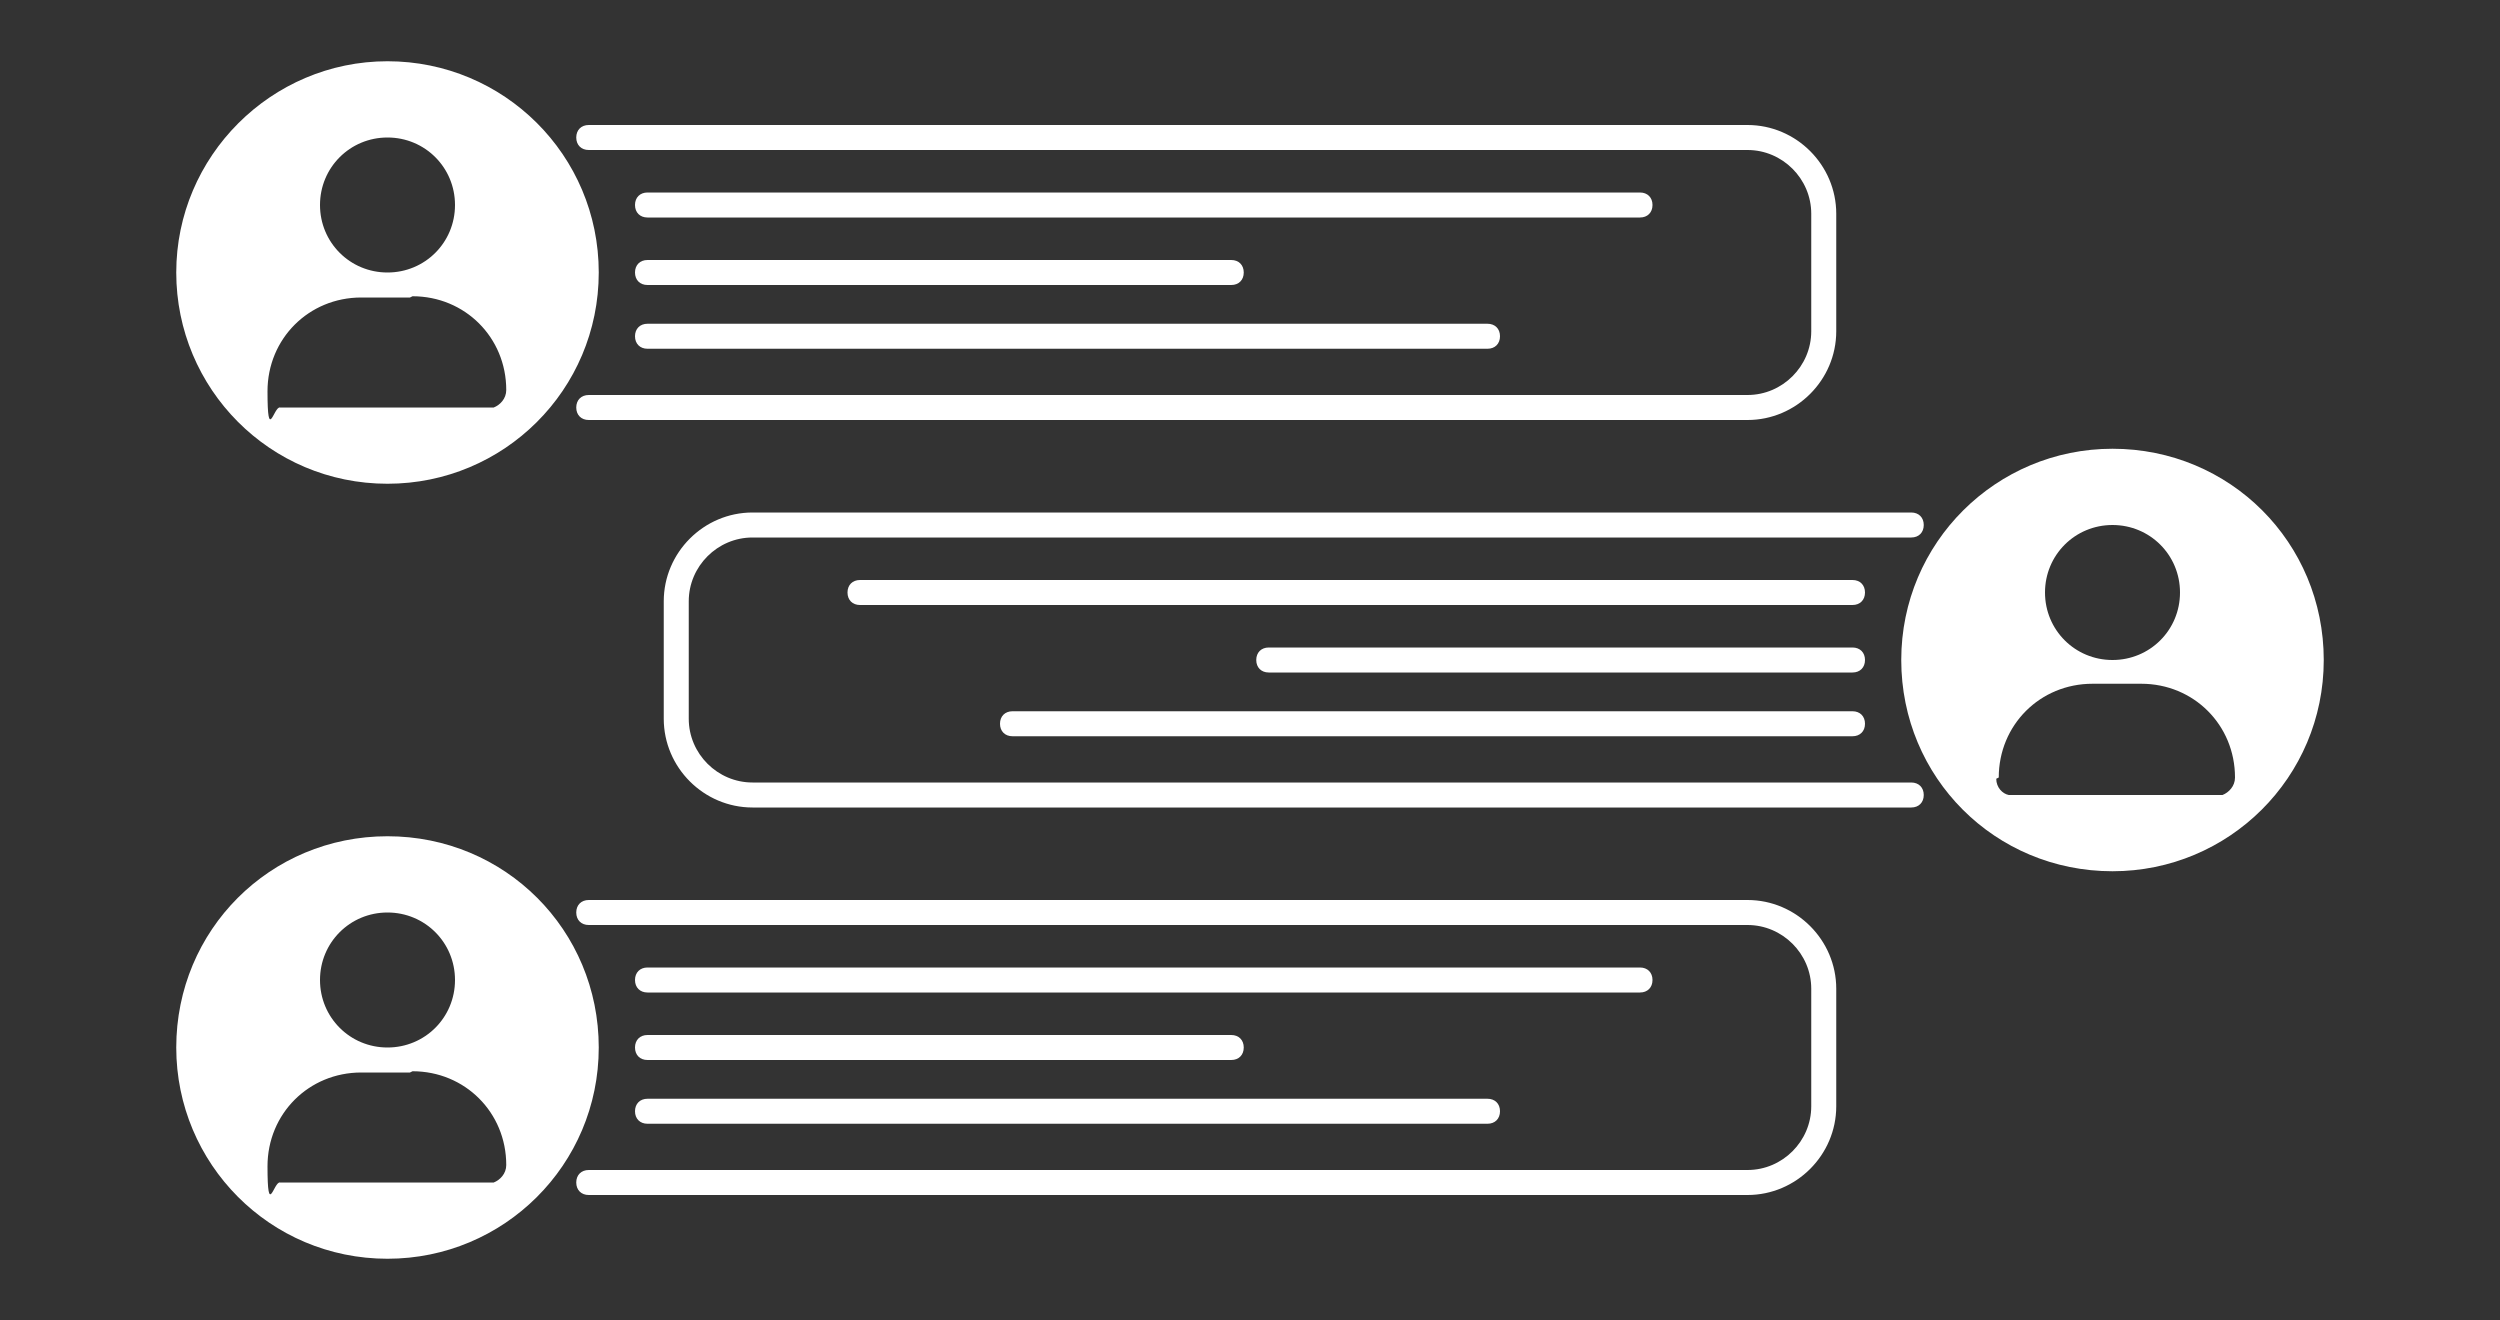 <?xml version="1.0" encoding="UTF-8"?>
<svg id="Group_236" xmlns="http://www.w3.org/2000/svg" xmlns:xlink="http://www.w3.org/1999/xlink" version="1.1" viewBox="0 0 200 105.6">
  <rect x="0" y="0" width="200" height="105.6" fill="#333333" stroke="none"/>
  <!-- Generator: Adobe Illustrator 29.3.0, SVG Export Plug-In . SVG Version: 2.1.0 Build 146)  -->
  <defs>
    <style>
      .st0 {
        fill-rule: evenodd;
      }

      .st0, .st1 {
        fill: #fff;
      }
    </style>
  </defs>
  <path class="st0" d="M14.1,21.8c0,9.3,7.5,16.9,16.9,16.9,9.3,0,16.9-7.5,16.9-16.9S40.3,4.9,31,4.9,14.1,12.5,14.1,21.8ZM36.4,16.4c0,3-2.4,5.4-5.4,5.4s-5.4-2.4-5.4-5.4,2.4-5.4,5.4-5.4,5.4,2.4,5.4,5.4ZM32.8,23.8h-3.9c-4.2,0-7.5,3.3-7.5,7.5s.5,1.2,1,1.3h.4c0,0,16.3,0,16.3,0h.4c.5-.2,1-.7,1-1.4,0-4.2-3.3-7.5-7.5-7.5Z"/>
  <path class="st1" d="M139.8,33.6H47.1c-.6,0-1-.4-1-1s.4-1,1-1h92.7c2.8,0,5.1-2.3,5.1-5.1v-9.4c0-2.8-2.3-5.1-5.1-5.1H47.1c-.6,0-1-.4-1-1s.4-1,1-1h92.7c3.9,0,7.1,3.2,7.1,7.1v9.4c0,3.9-3.2,7.1-7.1,7.1Z"/>
  <path class="st1" d="M131.2,17.4H51.8c-.6,0-1-.4-1-1s.4-1,1-1h79.4c.6,0,1,.4,1,1s-.4,1-1,1Z"/>
  <path class="st1" d="M98.5,22.8h-46.7c-.6,0-1-.4-1-1s.4-1,1-1h46.7c.6,0,1,.4,1,1s-.4,1-1,1Z"/>
  <path class="st1" d="M119,27.9H51.8c-.6,0-1-.4-1-1s.4-1,1-1h67.2c.6,0,1,.4,1,1s-.4,1-1,1Z"/>
  <path class="st0" d="M169,35.9c-9.3,0-16.9,7.5-16.9,16.9s7.5,16.9,16.9,16.9c9.3,0,16.9-7.5,16.9-16.9s-7.5-16.9-16.9-16.9ZM169,42c3,0,5.4,2.4,5.4,5.4s-2.4,5.4-5.4,5.4-5.4-2.4-5.4-5.4c0-3,2.4-5.4,5.4-5.4ZM159.7,62.3c0,.7.5,1.2,1,1.3h.4c0,0,16.3,0,16.3,0h.4c.5-.2,1-.7,1-1.4,0-4.2-3.3-7.5-7.5-7.5h-3.9c-4.2,0-7.5,3.3-7.5,7.5Z"/>
  <path class="st1" d="M152.9,64.6H60.2c-3.9,0-7.1-3.2-7.1-7.1v-9.4c0-3.9,3.2-7.1,7.1-7.1h92.7c.6,0,1,.4,1,1s-.4,1-1,1H60.2c-2.8,0-5.1,2.3-5.1,5.1v9.4c0,2.8,2.3,5.1,5.1,5.1h92.7c.6,0,1,.4,1,1s-.4,1-1,1Z"/>
  <path class="st1" d="M148.2,48.4h-79.4c-.6,0-1-.4-1-1s.4-1,1-1h79.4c.6,0,1,.4,1,1s-.4,1-1,1Z"/>
  <path class="st1" d="M148.2,53.8h-46.7c-.6,0-1-.4-1-1s.4-1,1-1h46.7c.6,0,1,.4,1,1s-.4,1-1,1Z"/>
  <path class="st1" d="M148.2,58.9h-67.2c-.6,0-1-.4-1-1s.4-1,1-1h67.2c.6,0,1,.4,1,1s-.4,1-1,1Z"/>
  <path class="st0" d="M14.1,83.8c0,9.3,7.5,16.9,16.9,16.9,9.3,0,16.9-7.5,16.9-16.9s-7.5-16.9-16.9-16.9-16.9,7.5-16.9,16.9ZM36.4,78.4c0,3-2.4,5.4-5.4,5.4s-5.4-2.4-5.4-5.4,2.4-5.4,5.4-5.4c3,0,5.4,2.4,5.4,5.4ZM32.8,85.8h-3.9c-4.2,0-7.5,3.3-7.5,7.5s.5,1.2,1,1.3h.4c0,0,16.3,0,16.3,0h.4c.5-.2,1-.7,1-1.4,0-4.2-3.3-7.5-7.5-7.5Z"/>
  <path class="st1" d="M139.8,95.6H47.1c-.6,0-1-.4-1-1s.4-1,1-1h92.7c2.8,0,5.1-2.3,5.1-5.1v-9.4c0-2.8-2.3-5.1-5.1-5.1H47.1c-.6,0-1-.4-1-1s.4-1,1-1h92.7c3.9,0,7.1,3.2,7.1,7.1v9.4c0,3.9-3.2,7.1-7.1,7.1Z"/>
  <path class="st1" d="M131.2,79.4H51.8c-.6,0-1-.4-1-1s.4-1,1-1h79.4c.6,0,1,.4,1,1s-.4,1-1,1Z"/>
  <path class="st1" d="M98.5,84.8h-46.7c-.6,0-1-.4-1-1s.4-1,1-1h46.7c.6,0,1,.4,1,1s-.4,1-1,1Z"/>
  <path class="st1" d="M119,89.9H51.8c-.6,0-1-.4-1-1s.4-1,1-1h67.2c.6,0,1,.4,1,1s-.4,1-1,1Z"/>
</svg>